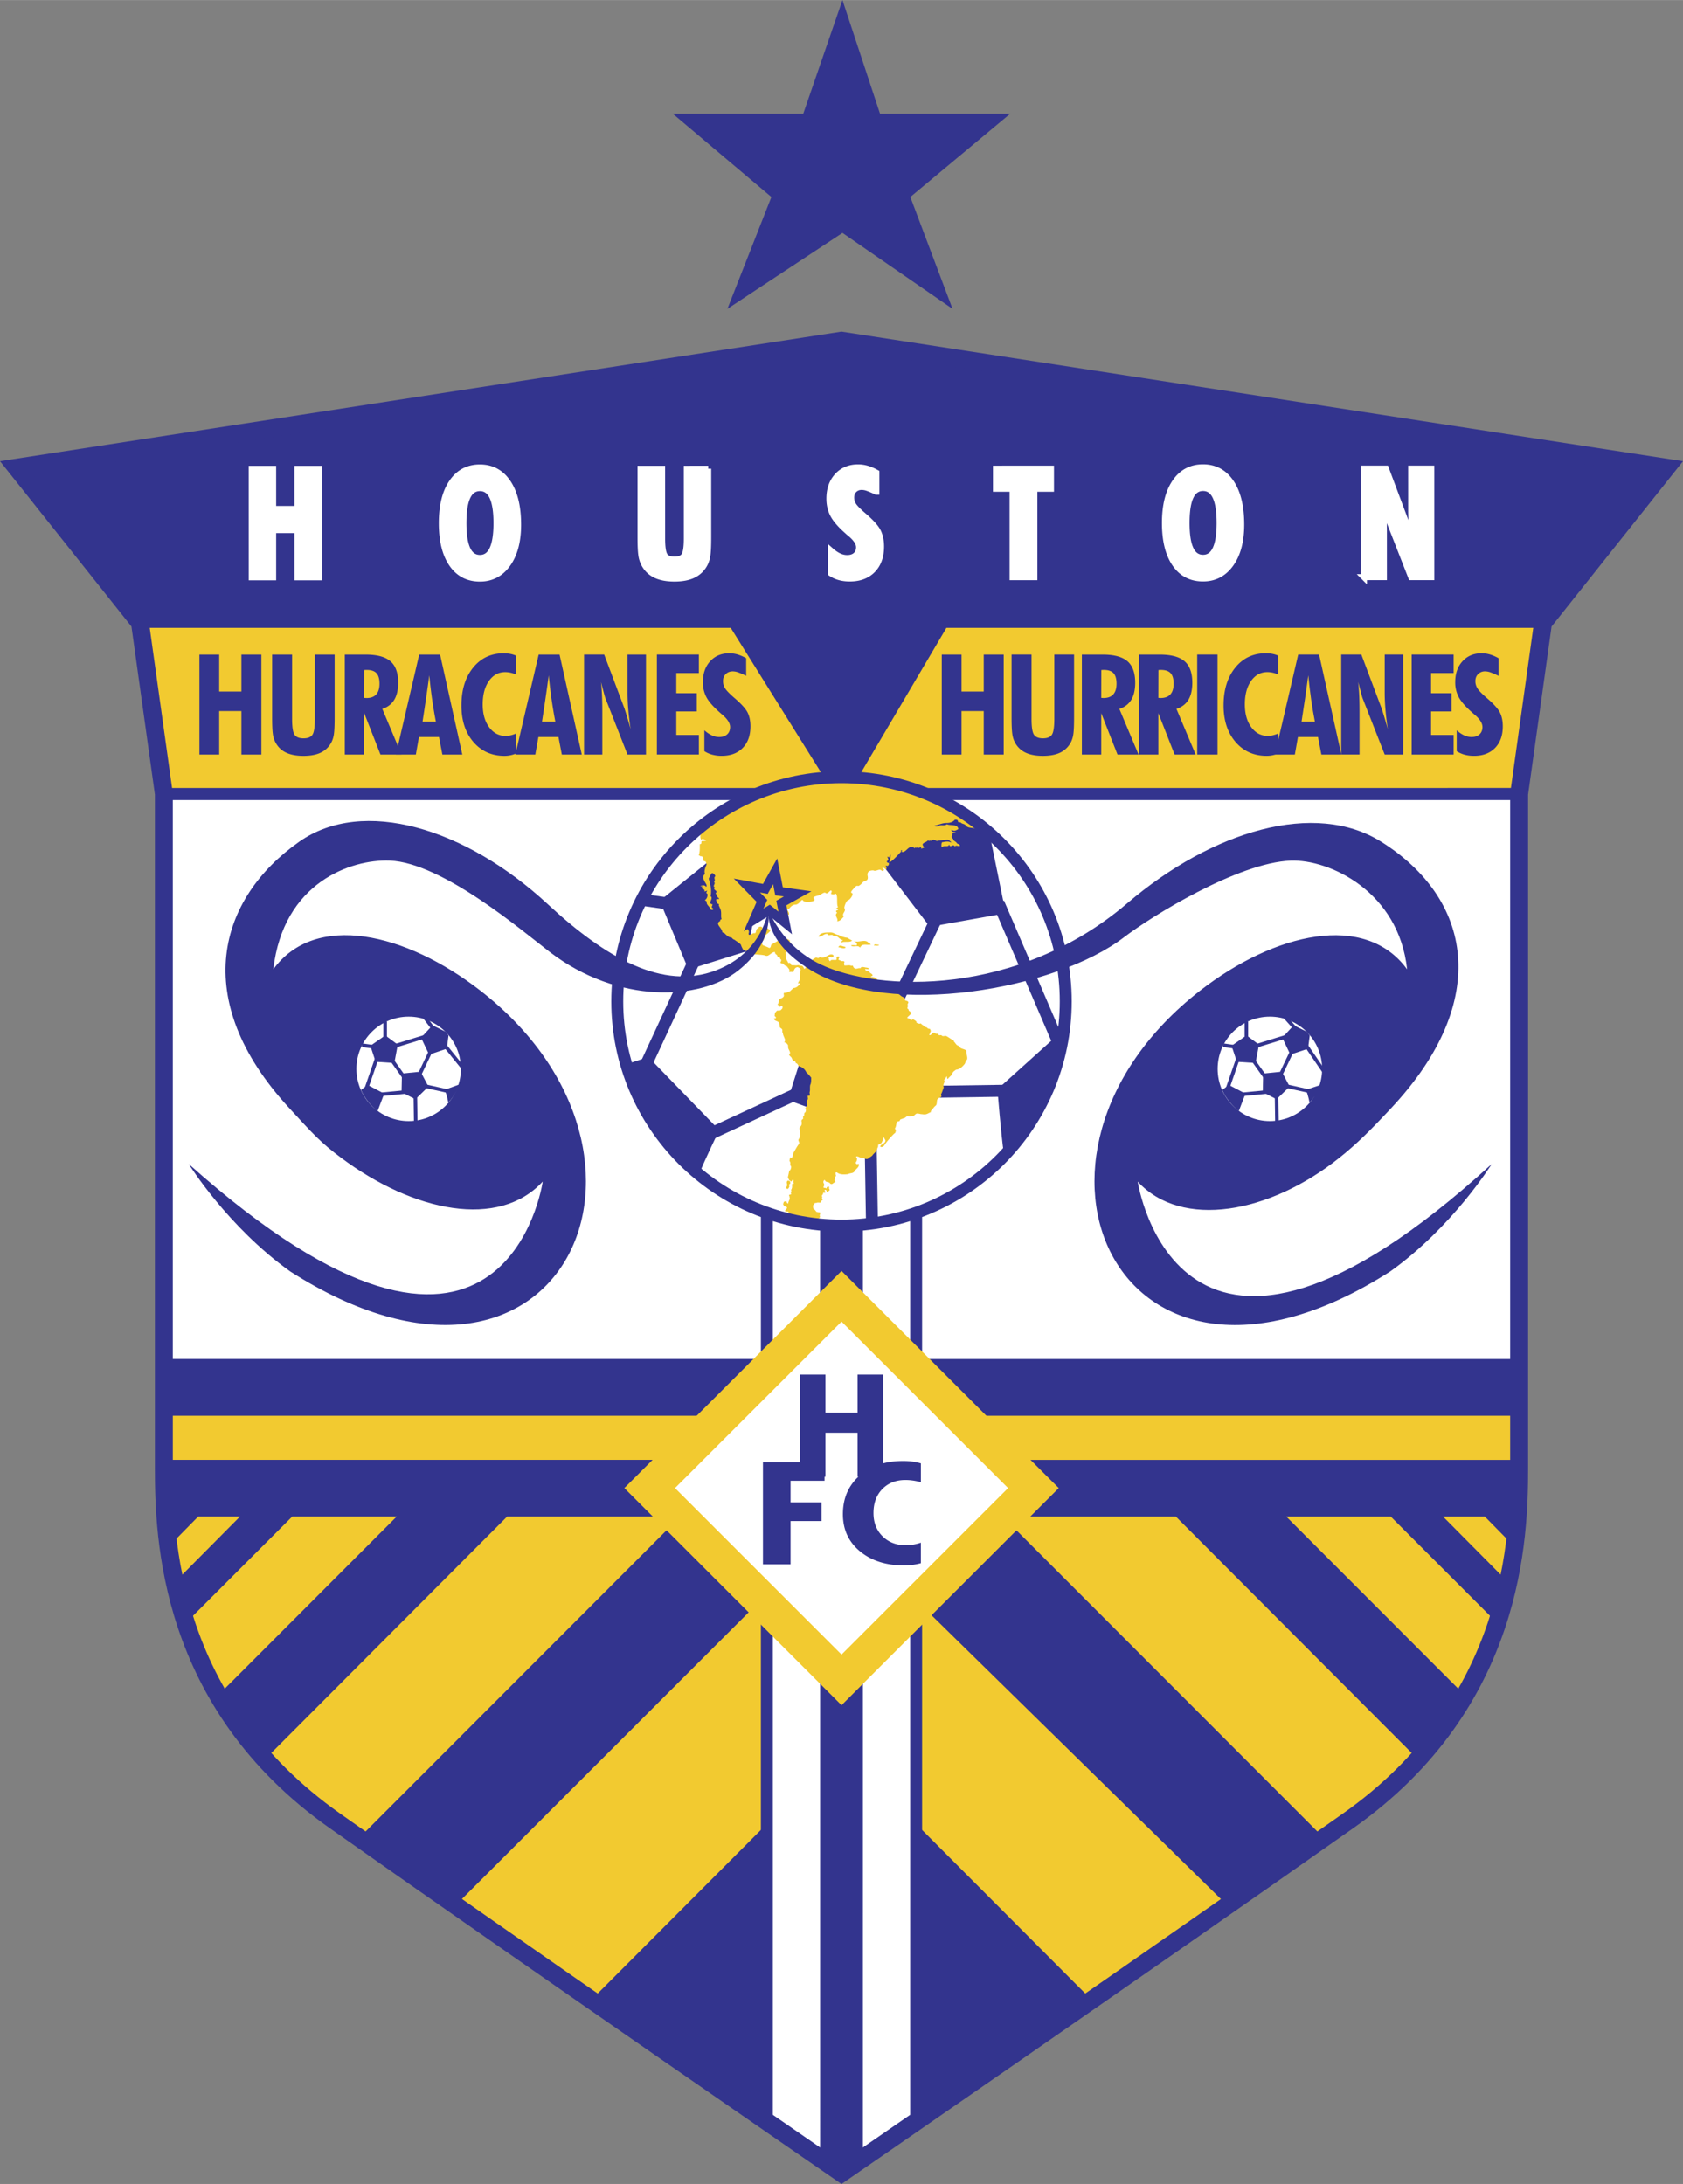 <svg xmlns="http://www.w3.org/2000/svg" width="1926" height="2500" viewBox="0 0 164.044 212.92"><rect x="0" y="0" width="164.044" height="212.92" fill="#808080" stroke="none"/><path d="M150.4 60.721l12.026-15.13-80.404-12.384L1.619 45.589l12.026 15.13 2.328 16.682v64.788c0 6.208-.388 23.31 16.682 35.336 20.569 14.493 49.368 34.334 49.368 34.334s28.798-19.841 49.367-34.334c17.07-12.026 16.683-29.127 16.683-35.335V77.402l2.327-16.681z" fill="#33348e"/><g fill="#fff" stroke="#33348e" stroke-width="1.164"><path d="M15.973 77.4h63.139v55.671H15.973zM84.932 77.4h63.14v55.676h-63.14z"/></g><g fill="#f2ca30"><path d="M44.055 186.106c4.558 3.187 9.188 5.83 13.575 8.877l17.118-17.167v-22.405l-30.693 30.695zM119.989 186.108c-4.558 3.187-9.188 5.831-13.574 8.878l-17.119-17.167v-21.822l30.693 30.111zM23.393 147.847h-4.074l-2.861 2.91s.322 2.416.555 3.522l6.38-6.432zM18.061 158.278a38.503 38.503 0 0 0 3.059 7.142l17.548-17.573H28.484l-10.423 10.431zM25.578 171.768c1.941 2.224 4.274 4.365 7.077 6.34l2.012 1.416 31.643-31.677H49.434l-23.856 23.921zM15.973 138.02h58.775v4.299H15.973zM140.652 147.85h4.074l2.86 2.91s-.321 2.417-.555 3.521l-6.379-6.431zM145.984 158.28a38.698 38.698 0 0 1-3.059 7.141l-17.549-17.571h10.184l10.424 10.43zM138.466 171.77c-1.94 2.224-3.109 3.201-5.912 5.176-.663.467-2.498 2.103-3.176 2.58L97.735 147.85h16.876l23.855 23.92zM89.296 138.021h58.776v4.301H89.296z"/></g><g fill="#fff" stroke="#33348e" stroke-width="1.164"><path d="M74.748 113.578v93.044c2.747 1.899 4.441 3.285 5.774 4.203l-.002-97.248-5.772.001zM89.296 113.58v93.045c-2.747 1.899-4.441 3.285-5.773 4.203l.001-97.248h5.772z"/></g><g fill="#f2ca30" stroke="#33348e" stroke-width="1.164"><path d="M13.645 60.622h57.902l10.475 16.776-66.049.003zM148.072 77.398l-66.05.003 9.894-16.777H150.4z"/></g><circle cx="82.022" cy="97.621" r="21.857" fill="#fff"/><g fill="#33348e"><path d="M84.889 110.201l5.463-5.308s-3.5-6.008-3.278-6.245c.222-.237-7.806.78-7.806.78l-2.484 7.807 8.105 2.966zM71.145 82.308l-6.839 5.509 2.798 6.696 5.705-1.787 1.358-6.402zM96.431 81.173L94.69 79.64l-2.651-.401-6.67 4.224 5.261 6.89 7.402-1.32zM103.554 100.484l-6.332 5.705s.344 4.399.628 6.321c4.656-3.684 5.704-12.026 5.704-12.026zM60.957 103.782s1.644 6.005 7.196 10.669c.537-1.386 1.954-4.275 1.954-4.275l-6.909-7.129-2.241.735z"/></g><path fill="#33348e" d="M92.844 30.105l-10.727-7.404L70.9 30.106l4.289-10.905-9.618-8.125h12.724L82.115 0l3.66 11.076 12.698-.001-9.742 8.125z"/><g fill="none" stroke="#33348e" stroke-width="1.164"><path d="M86.706 99.149l4.683-9.836M68.014 92.904L62.635 104.5M68.994 110.645l12.404-5.749M98.259 106.331l-9.836.142M84.832 109.566l.156 9.524M97.322 88.022l5.82 13.554M66.878 88.334l-4.371-.624"/></g><path fill="#fff" stroke="#f2ca30" stroke-width="3.492" d="M100.728 145.073l-18.702 18.701-18.701-18.701 18.701-18.701z"/><g fill="#f2ca30"><path d="M81.732 91.146c.263.147.553.253.886.283.111.095.295.184.444.27-.284.227-.734.034-1.047.182l-.044-.047.197-.187c-.371-.011-.504-.538-.926-.375-.081-.303-.582.077-.579-.233-.343-.042-.542.311-.886.269.17-.432.73-.399 1.162-.407.313-.015.496.227.793.245zM84.765 91.953l.121.129c-.404.098-.824-.169-1.057.303-.189-.309-.697.025-.891-.218.16-.056.371 0 .562 0 .074-.161-.031-.322-.23-.378l-.033-.036c.463.182 1.115-.277 1.445.195l.083.005zM85.656 92.17c-.197.055-.324.003-.479.005.078-.216.326-.036.486-.083l-.007.078zM82.399 92.411c-.236.097-.463-.049-.688-.074.135-.301.435-.041.651-.04.057.027.042.07.037.114z"/><g><path d="M69.362 79.416c-.251.3-.226.916-.768 1.081-.12.074-.086.215-.037.315-.092.166-.096.399-.275.463-.014.194-.051.416.072.59l.167-.126c.086.137.243.101.319.199a1.17 1.17 0 0 1-.448.059c-.067.104.047.299-.183.297-.004.363.029.728-.103 1.09.052.031.132.025.156.093.482-.047.059.526.51.492.022.137.162.271.051.418-.09.226-.219.577-.105.807-.38.307-.035.728.151 1.066-.025.061.07.178-.07.174-.115-.195-.345-.103-.519-.085.027.092.124.011.19.07-.271.288.312.185.185.467.022.008.052.031.086.008.459-.184-.098.117.212.242.039.225-.038.479-.247.614l.184.149c-.071.338.3.439.343.749.09.033.193.095.275.019.043-.043.006-.08-.015-.123-.21-.054-.068-.248-.03-.375-.579-.095.15-.567-.205-.803.139-.572-.021-1.135-.176-1.709 0 0 .127-.271.238-.465.11-.194.365.052.408.232-.228.151.079.381-.135.561.222.152-.194.387.078.51-.251.307.402.312.072.59.172.181.098.365.354.494-.027.131-.156.037-.24.053-.137.149.023.231.037.389.008.109.295.097.155.222l.163.365c.15.361.016.664.122 1.009-.106.008-.154.096-.134.174-.572.271.191.645.204 1.096l.221.097s.292.33.547.4c.157-.072.194.19.412.226.296.235.361.206.63.485.043.16.16.387.231.501 0 0 .511.198.532.219.087-.049.222.134.249.173.128.063 1.247.076 1.413.186.218.073.4-.146.582-.254.182-.109.333-.166.32-.032.016.167.287.195.228.393.035.018.07.021.105.01.048-.03.166.013.145.105-.002.071.067.106.11.155.058.102-.035.191-.069.289.102.102.143.095.273.095a.22.22 0 0 0 .082.097c.071.122.232.109.325.215.053.128.292.273.171.429.005.04.018.087.068.091.113-.034.224-.013.34-.003.078-.195.152-.482.447-.478.063.023.103.08.167.089.08.045.105.124.118.203l-.038.016c-.005.079-.066.611-.059.716.085.2-.121.354-.166.537.043.101.146-.057.202.022-.125.195-.342.45-.63.444a4.13 4.13 0 0 0-.354.322c-.172.045-.398.197-.55.148-.131.055-.024.204-.048.295-.018.142-.185.206-.298.267-.304.063-.107.418-.322.565.018.074.11.078.154.142.021.201.177-.008.279.028.087.035.054.125.047.196-.013.061-.12.133-.174.204l-.001-.002a.452.452 0 0 1-.304.032c-.119.039-.164.163-.259.236a1.976 1.976 0 0 1-.033.293l.13.13c.021.052-.025.091-.054.124-.05.034-.072-.042-.115-.047l-.016.097c.037.135.192.174.315.227.221.088.25.307.243.5-.007.13.144.168.213.249.1.117-.021.281.098.396.002.203.129.382.186.574.08.11-.018.232-.035.338.178.019.32.168.363.323-.083.269.191.485.189.737-.265.186.131.306.174.496.049.115.098.274.274.271.067.036.092.125.106.19.184.015.201.211.304.301.337.062.609.324.732.615.151.11.351.353.487.531l-.03.002a1.95 1.95 0 0 1-.038.562c-.14.256-.021.551-.109.819-.018.11.053.219.003.316-.028.082-.104.031-.149.007-.116.111.027.26-.038.383-.132.149-.072.351-.05.52.042.163-.189.2-.171.36.08.11.036.257-.007.377-.156.056-.099.217-.128.334-.034.059-.127.087-.107.18.102.099-.086.165-.129.249-.062.114.043.218.001.325.015.177-.115.291-.21.418-.008.381.179.798-.097 1.14-.047.143.101.257.067.405-.223.286-.383.607-.57.916-.038.143-.049.273-.11.405-.037.076-.133.068-.177.008a.992.992 0 0 0-.09.371c.1.108.101.251.054.39.064.059.115.133.111.218-.026.131-.049.272-.188.344-.041.188-.079.422-.136.626l.121.282.217.141c.059-.032.057-.109.104-.157.043.005.079-.003.107.032.038.1-.102.207.032.257.002.045-.027.078-.062.104-.209-.064-.007.139-.129.195.077.1-.022.195-.015.304-.111.053-.011.161-.04.247.005.059-.081.103-.026.159.093.152-.139.099-.196.186-.021.064.08.105.034.18.106.159-.045.336-.078.476-.037.05-.003.14-.072.171-.023-.066-.139-.082-.105-.167-.016-.021-.025-.057-.065-.049-.088-.003-.202.005-.243.08.041.078-.084.124-.034.207.043.069.071.194.174.194.082-.021.136.036.176.095.045.056 0 .122-.06.155-.02.064-.063.145-.128.159.039.154.261.053.356.128.013.043-.01.089-.039.117-.027.019-.039-.027-.051-.047a.377.377 0 0 0-.177.004c-.071.134.154.2.132.333-.148.828 2.271 1.351 2.716.462.135-.167.459-.174.493-.413-.114-.141.088-.267-.021-.408-.133.005-.22-.034-.344-.055a.991.991 0 0 0-.279-.302c-.051-.105-.042-.222-.043-.338.132-.055.114-.279.31-.216.134-.1.319-.003.46-.062-.121-.187.2-.144.164-.311-.161-.067.034-.181-.069-.271-.052-.129.14-.17.109-.311.044-.115.172.028.218-.074.025-.092-.061-.139-.072-.222.039-.026.072-.053.124-.033.079.055.102.153.083.245.089-.038.167-.126.258-.173.106-.112-.101-.193-.003-.312-.023-.039-.055-.088-.108-.086-.069.032-.157.06-.142.152-.013.016-.042.049-.074.03-.037-.072-.121-.039-.188-.051-.08-.02-.042-.104-.028-.157.111-.112.007-.251-.033-.369a.268.268 0 0 1 .087-.231c.037-.019.065.017.077.037.069.212.38.104.487.289.208.195.322-.109.514-.116.054-.092-.074-.118-.079-.209.058-.114-.009-.334.153-.399a.744.744 0 0 1-.047-.317c.028-.05.085-.038.137-.027.281.231.716.203 1.065.164.185-.111.441-.059.6-.223.116-.259.47-.393.467-.708-.009-.154-.153.007-.234-.062-.066-.045-.085-.11-.058-.184.102-.085.088-.213.117-.326a.86.86 0 0 0-.096-.144c.012-.045.012-.094.054-.081.209.009.204.07.392.118.267-.046.435.215.708.107.134-.136.342-.208.458-.35l-.002-.02a9.94 9.94 0 0 1 .306-.314c.009-.08.083-.146.124-.217.015-.147.149-.283.097-.442.105-.081.24-.122.342-.207.056-.133.135-.253.145-.41.002-.044-.015-.087.038-.111.035 0 .05.02.072.036.027.107.148.205.125.314-.043.057-.046.16-.13.172-.077.111-.226.15-.335.249-.012.048-.092.114.006.145.123.029.218-.016.305-.091.262-.411.597-.781.944-1.145.083-.088.244-.148.195-.294.146-.12-.126-.192-.038-.311.11-.166.083-.395.181-.575.054-.119.22-.025.275-.153.016-.16.202-.126.308-.207.194.007.278-.179.448-.225.188.075.344-.013.538.004.123-.061.189-.173.329-.25.137-.022.301.022.433.053.098-.004.201.027.3.021.215.029.397-.096.583-.184.099-.009.083-.088.089-.155.183-.161.271-.374.481-.522.134-.163.07-.374.136-.568.06-.127.219-.201.353-.241.117-.088-.003-.194.024-.299.111-.202.168-.433.257-.646a.601.601 0 0 1 .118-.579c-.045-.051-.113-.118-.056-.201.124-.069.135-.226.236-.306l.021.025c-.011.066-.001.185.07.23a3.41 3.41 0 0 1 .347-.355c.053-.061.044-.152.121-.201.021-.159.222-.25.332-.352.365-.02.643-.307.849-.555.086-.137.091-.321.236-.432.074-.301-.111-.578-.068-.875-.168-.139-.377-.153-.566-.254-.073-.068-.139-.172-.229-.224-.206-.054-.264-.265-.415-.397-.033-.04-.002-.108-.065-.134-.242-.113-.444-.284-.684-.41-.159-.048-.342.085-.455-.064-.092-.066-.222.038-.3-.049.052-.205-.25-.028-.317-.163-.251-.173-.343.188-.545.193-.026-.017-.056-.048-.035-.085a.28.28 0 0 0 .098-.24c.108-.094-.023-.192-.031-.288l-.183-.024-.176-.149c-.221.034-.243-.189-.412-.234-.068-.032-.072-.131-.167-.125-.118.07-.211-.023-.335-.04-.015-.038-.053.021-.043-.127a.917.917 0 0 0-.267-.197c-.09-.111-.163.069-.268.023-.056-.016-.093-.057-.131-.098-.059-.058-.34-.077-.203-.171.107-.144.281-.224.352-.386-.036-.077-.077-.159-.159-.197-.092-.035-.096-.13-.109-.204-.245-.086.027-.253-.07-.383-.058-.134.108-.223.044-.325-.014-.055-.182-.124-.246-.12-.102-.036-.042-.132-.055-.201-.075-.086-.175-.131-.269-.185-.083-.026-.145-.09-.21-.143-.09-.083-.298-.183-.33-.243-.087-.089-.232-.018-.342-.063-.112-.064-.267-.072-.402-.058-.108-.001-.204-.084-.299-.053a.653.653 0 0 0-.071-.059c-.088-.096-.157-.084-.183-.191-.095-.026-.057-.166-.174-.167-.061-.021-.094.032-.133.063-.024.001-.037-.018-.049-.034.027-.104.119-.191.085-.313-.067-.183-.235-.299-.363-.44a.49.49 0 0 0-.11-.109.806.806 0 0 0-.478-.104c-.055-.142.187-.029.148-.188-.024-.12-.156-.156-.238-.221-.092-.188-.335-.166-.471-.296-.01-.024-.013-.069.027-.078.127-.001.264.062.368-.033-.064-.053-.155-.07-.228-.102-.167.001-.319-.083-.506-.053-.077-.005-.081.079-.121.115-.23-.062-.405.145-.609-.022a.342.342 0 0 1-.123-.205c-.048-.065-.122-.003-.192-.025-.207-.086-.433.01-.647-.027-.036-.108-.052-.223.02-.331-.1-.171-.309 0-.415-.159-.026.014-.058-.007-.074-.028-.232-.021-.001-.176-.032-.288-.036-.081-.118-.056-.189-.039-.162.06 0 .243-.114.31-.181.03-.371-.04-.536.042-.045.156-.086.079-.168-.053-.033-.041.029-.118-.021-.143a.076.076 0 0 0-.037-.05l.001-.004c.091-.168.272.013.401-.06.064-.005.1-.073.114-.129-.051-.169-.289-.151-.416-.096-.29.128-.599.403-.929.202l-.106.107c-.091.019-.183-.02-.256-.052l-.323.178c-.01.152-.096.289-.197.401-.163-.026-.311.045-.432.155-.237.014.053.25-.133.339l-.076.03c-.052-.113-.096-.242-.222-.292-.121.003-.245-.037-.371-.074-.171.061-.354.015-.558.015-.134.036-.147-.14-.226-.217-.054-.034-.113.011-.16.008-.027-.048-.14-.27-.168-.292.001 0-.093-.234-.093-.456h-.003l-.002-.154c-.031-.092-.018-.202.117-.2.051-.062.042-.184.075-.187.081.006.108-.075.133-.137.196.005-.066-.159.023-.265.058-.064.185-.07.218-.153-.076-.123-.223-.266-.145-.356-.171-.091-.291-.182-.473-.182s-.341.209-.473.109c-.039-.057-.558.347-.615.306-.073.012-.087.087-.142.12-.182-.091-.107.405-.334.375-.043-.048-.625-.267-.655-.291.055-.043-.112-.23-.071-.305.173-.082-.024-.05.124-.129l.015.006.008-.018c.012-.004.023-.008.037-.011l.075-.209c.028-.389.537-.472.612-.82-.246.003-.378-.339-.644-.095-.201.02-.14-.228-.341-.207-.102-.003-.244.062-.198.174-.31.003-.163.375-.344.473-.254-.07-.354.21-.586.148-.043-.086-.037-.166.012-.254l-.062-.237-.079-.029c-.068-.248.168-.419.186-.719.016-.135.283-.096.208-.264.146-.041-.021-.269.188-.439.101-.092.291-.116.418-.176.234.25.568-.038.86-.06.176.018.579.083.891.007.234-.058.339-.078.473-.109.068.119.146.061.15.179.109.017.24-.052.323.06l.064-.094.25.209c.086-.215-.077-.416-.235-.568.051-.028.1-.022.155-.001.032.176.275-.439.711-.439s.619-.654.764-.4c.146.254 1.346.109 1.091-.146s.305-.293.545-.4c.195-.086.437-.327.582-.182.146.146.435-.292.504-.253.171.086-.026.225.015.346.143.029.301.052.44-.039.26.154.048 1.07.233 1.314l-.255.188.264.015c.012.098-.113.087-.171.137-.105.103.042.121.069.213-.33.278.164.554.004.824.31-.003.447-.25.642-.446-.239-.334.292-.503.058-.848-.005-.172.198-.724.379-.76.182-.037.582-.619.364-.691-.218-.073.075-.318.204-.483.142-.182.205-.193.305-.244.138.115.381-.132.568-.344.148-.169.566-.051.454-.599s.417-.549.568-.539c.287.152.583-.268.837.061.092-.037.187-.049.19-.153-.051-.066-.175-.076-.149-.173.133-.044.237.146.381.14.049-.123-.075-.263-.061-.328.084-.017.184.055.231-.033.111-.053.054-.167.076-.253-.091.001-.169-.027-.205-.099.016-.041.019-.11.071-.115.17-.102-.003-.248-.003-.377.081-.041.089.067.157.058.056-.074.037-.221.163-.245-.045.207-.028.518-.163.727.27-.03.992-.866 1.164-1.038.009-.055-.056-.149.062-.153.066.059-.023.121.017.183.494.051.661-.815 1.263-.359l.021-.051c-.091-.127.2.101.109-.027.25 0 .134.093.471-.042l.029.152.283-.096c-.018-.053-.13-.06-.063-.129-.311-.349.31-.356.416-.587.155.127.22-.037.376.056l.021-.051c.102-.127.344-.026.474.068.104-.062.435-.055.622-.114.174.038.396-.06.609.026.019.113.212.113.152.232-.267-.168-.618-.062-.881-.018a.861.861 0 0 0-.019.498c.212-.274.615.038.735-.293.107.439.367-.147.538.197.161-.176.294.002.482-.046.077-.16-.172-.181-.268-.263-.077-.192-.409-.232-.371-.453-.254-.105-.084-.336-.066-.506.075-.09.283-.001.313-.108-.173-.051-.377-.021-.431-.24l.277.078c.16-.012.279-.085.414-.166-.075-.521-.781-.298-1.112-.467-.294.221-.619-.027-.884.216-.106.008-.263.044-.312-.091.41-.061.761-.261 1.154-.246.294.002.638-.083.812-.325.09.033.258-.035.292.107.012.193.139.133.271.158.139.168.363.122.501.29.234.344.747.157 1.053.387.075-.219.206.096.375-.167-7.901-6.82-17.903-5.765-26.199-1.265z"/><path d="M76.725 115.895c.113.06.155-.11.206-.18-.006-.05.019-.115-.019-.151-.039-.063.029-.122.086-.142.056-.068.021-.159.014-.231-.048-.065-.135-.072-.205-.1-.286.161.057.404-.152.602.008.072-.056.194.07.202z"/></g></g><g fill="#33348e"><path d="M19.439 73.559l-.001-9.748h1.928v3.601h2.164v-3.601h1.946v9.748H23.53v-4.237h-2.164v4.237h-1.927zM32.617 63.812v6.127c0 .748-.022 1.279-.066 1.593a2.567 2.567 0 0 1-.221.778c-.236.468-.578.814-1.025 1.039s-1.023.337-1.727.337c-.704 0-1.282-.113-1.734-.337s-.793-.571-1.025-1.039a2.488 2.488 0 0 1-.227-.788c-.045-.316-.067-.843-.067-1.583v-6.127h1.946v6.281c0 .797.082 1.311.244 1.54.163.23.451.344.866.344.423 0 .713-.117.872-.351.158-.234.237-.745.237-1.534v-6.281h1.927zM35.506 65.321a1.352 1.352 0 0 1 .253-.013c.431 0 .744.107.939.321.195.214.293.555.293 1.023 0 .459-.106.807-.32 1.043-.213.236-.53.354-.952.354-.022 0-.059-.002-.11-.007-.051-.004-.087-.007-.11-.007l.007-2.714zm-.006 8.238v-4.038l1.584 4.038h2.052l-1.871-4.451c.517-.169.903-.464 1.16-.884.256-.42.385-.978.385-1.671 0-.956-.25-1.653-.751-2.088-.501-.436-1.308-.653-2.419-.653h-2.031v9.748H35.5z"/><path d="M41.532 68.058c.109-.751.212-1.491.311-2.223.08.829.173 1.616.28 2.362.107.747.227 1.46.361 2.142h-1.296c.12-.77.235-1.53.344-2.281zm-.999 5.501l.301-1.709h1.957l.327 1.709h1.944l-2.165-9.748H40.86l-2.271 9.748h1.944zM50.304 73.459a3.136 3.136 0 0 1-.564.17 2.887 2.887 0 0 1-.571.057c-1.242 0-2.251-.453-3.028-1.356s-1.165-2.088-1.165-3.555c0-1.523.379-2.752 1.138-3.688.759-.936 1.75-1.403 2.975-1.403.227 0 .44.019.641.057.2.038.392.097.574.177v1.839a2.951 2.951 0 0 0-.544-.179 2.455 2.455 0 0 0-.518-.058c-.651 0-1.179.288-1.584.863s-.608 1.337-.608 2.287c0 .914.208 1.654.625 2.221.417.566.953.849 1.608.849.165 0 .333-.02.504-.06.172-.041.344-.1.518-.176v1.955z"/><path d="M53.175 68.057c.109-.75.212-1.491.311-2.222.08.829.174 1.616.28 2.362.107.746.228 1.459.361 2.141h-1.296c.12-.77.235-1.529.344-2.281zm-.999 5.501l.301-1.709h1.957l.328 1.709h1.944l-2.165-9.747h-2.037l-2.272 9.747h1.944zM56.929 73.558V63.81h1.962l1.974 5.248c.058.169.14.429.244.778.104.35.224.76.357 1.232a31.18 31.18 0 0 1-.228-1.899 19.114 19.114 0 0 1-.073-1.613v-3.745h1.8v9.748h-1.801l-2.14-5.455c-.036-.08-.129-.412-.281-.995l-.167-.627c.044.378.078.805.1 1.279.022.474.033 1.04.033 1.699v4.099h-1.78zM64.028 73.558V63.81h4.092v1.8h-2.2v1.964h2v1.782h-2v2.292h2.201v1.909h-4.093zM68.656 73.226v-2.033c.246.219.487.382.724.491.237.109.477.164.718.164.331 0 .591-.087.782-.262.19-.174.285-.412.285-.712 0-.372-.256-.775-.768-1.209a6.957 6.957 0 0 1-.32-.282c-.598-.534-1.009-1.013-1.232-1.438a3.064 3.064 0 0 1-.334-1.445c0-.841.237-1.521.711-2.039s1.096-.778 1.862-.778c.272 0 .54.039.806.116.265.078.544.199.839.363v1.721a7.262 7.262 0 0 0-.797-.343 1.64 1.64 0 0 0-.503-.094c-.28 0-.51.088-.688.264-.178.177-.267.407-.267.692 0 .25.067.482.2.698.133.216.443.536.933.959.653.562 1.074 1.029 1.261 1.401.187.373.28.821.28 1.348 0 .887-.251 1.588-.753 2.103-.502.515-1.186.772-2.052.772a3.51 3.51 0 0 1-.914-.113 2.6 2.6 0 0 1-.773-.344zM91.794 73.559v-9.748h1.928v3.601h2.164v-3.601h1.945v9.748h-1.945v-4.238h-2.164v4.238h-1.928zM104.69 63.811v6.127c0 .748-.022 1.279-.066 1.593a2.575 2.575 0 0 1-.221.778 2.273 2.273 0 0 1-1.025 1.039c-.447.225-1.023.337-1.727.337-.704 0-1.282-.112-1.733-.337a2.226 2.226 0 0 1-1.025-1.039c-.107-.209-.183-.472-.227-.788s-.067-.844-.067-1.583V63.81h1.946v6.281c0 .798.083 1.311.245 1.541.163.229.451.344.865.344.423 0 .713-.116.872-.351.158-.234.237-.745.237-1.534V63.81h1.926zM107.346 65.32c.031-.005.064-.007.1-.01.035-.003.086-.004.153-.004.43 0 .743.108.938.321.195.214.292.555.292 1.023 0 .459-.106.807-.32 1.043-.213.236-.53.354-.952.354-.022 0-.059-.002-.109-.007-.051-.004-.088-.007-.11-.007l.008-2.713zm-.007 8.238v-4.037l1.585 4.037h2.052l-1.871-4.45c.517-.169.903-.463 1.16-.884.256-.42.384-.978.384-1.671 0-.956-.25-1.652-.75-2.088-.501-.436-1.307-.653-2.419-.653h-2.031v9.747h1.89zM112.912 65.32a1.987 1.987 0 0 1 .253-.014c.429 0 .743.107.938.321.195.214.292.555.292 1.022 0 .459-.106.807-.319 1.043-.213.236-.53.354-.952.354-.022 0-.059-.002-.109-.007-.051-.004-.088-.007-.11-.007l.007-2.712zm-.007 8.238v-4.037l1.585 4.037h2.052l-1.871-4.45c.517-.169.904-.463 1.16-.884.256-.42.384-.977.384-1.671 0-.956-.25-1.652-.751-2.088-.5-.436-1.307-.653-2.419-.653h-2.031v9.747h1.891zM116.692 73.558V63.81h1.982v9.748h-1.982zM124.59 73.458a2.963 2.963 0 0 1-1.135.226c-1.241 0-2.251-.452-3.028-1.356-.776-.904-1.165-2.089-1.165-3.555 0-1.523.38-2.752 1.139-3.688.758-.936 1.75-1.403 2.974-1.403.227 0 .44.019.642.057.2.038.391.097.574.177v1.839a2.96 2.96 0 0 0-.545-.179 2.452 2.452 0 0 0-.518-.057c-.651 0-1.179.288-1.584.862-.405.575-.608 1.338-.608 2.288 0 .914.208 1.654.625 2.22.417.566.953.849 1.607.849.165 0 .333-.02.505-.061.172-.041.344-.099.519-.176v1.957z"/><path d="M127.21 68.057c.109-.751.212-1.491.31-2.222.08.829.174 1.616.281 2.363.106.746.227 1.459.36 2.141h-1.296c.121-.771.236-1.531.345-2.282zm-1 5.501l.301-1.709h1.957l.327 1.709h1.945l-2.166-9.748h-2.037l-2.272 9.748h1.945z"/><path d="M130.73 73.558V63.81h1.963l1.974 5.248c.058.169.139.428.244.777.104.35.224.76.357 1.232a30.305 30.305 0 0 1-.226-1.899 19.117 19.117 0 0 1-.074-1.613V63.81h1.8v9.748h-1.8l-2.14-5.455c-.036-.08-.129-.412-.28-.995l-.167-.627c.044.378.078.804.1 1.278.022.474.033 1.041.033 1.699v4.099h-1.784zM137.596 73.557V63.81h4.091v1.801h-2.201v1.964h2.001v1.782h-2.001v2.292h2.201v1.909h-4.091zM141.987 73.226v-2.033c.246.219.487.382.724.491.237.109.477.164.719.164.33 0 .591-.087.782-.262.19-.174.285-.412.285-.712 0-.372-.256-.775-.768-1.209a8.539 8.539 0 0 1-.321-.282c-.598-.534-1.009-1.013-1.232-1.438a3.064 3.064 0 0 1-.334-1.445c0-.841.237-1.521.712-2.039.474-.519 1.095-.778 1.862-.778.271 0 .541.039.806.116.265.078.544.199.839.363v1.721a7.18 7.18 0 0 0-.797-.343 1.64 1.64 0 0 0-.503-.094.938.938 0 0 0-.688.264c-.177.177-.267.407-.267.692 0 .25.066.483.199.699.133.216.445.536.933.959.654.562 1.074 1.029 1.261 1.401.187.373.28.821.28 1.348 0 .887-.251 1.588-.753 2.103-.503.515-1.187.772-2.052.772-.331 0-.636-.038-.914-.113a2.64 2.64 0 0 1-.773-.345z"/></g><g fill="#fff" stroke="#fff" stroke-width=".582"><path d="M24.536 56.284L24.534 45.7h2.091l.001 3.909h2.364l-.001-3.909 2.109-.001.002 10.584h-2.109l-.001-4.601h-2.364v4.601l-2.09.001zM45.572 53.549c-.265-.56-.398-1.411-.398-2.554 0-1.148.132-2.003.397-2.565.265-.562.667-.844 1.208-.844.54 0 .943.282 1.211.847.268.564.402 1.418.402 2.561 0 1.134-.133 1.982-.401 2.547-.268.564-.671.847-1.211.847s-.942-.28-1.208-.839zm3.936-6.505c-.662-.984-1.574-1.477-2.733-1.477-1.155 0-2.062.482-2.722 1.445-.66.963-.989 2.292-.989 3.986 0 1.699.327 3.025.979 3.978.652.953 1.563 1.43 2.733 1.43 1.131 0 2.035-.475 2.711-1.423.677-.948 1.015-2.229 1.015-3.841-.001-1.747-.331-3.113-.994-4.098zM69.032 45.691l.001 6.646c0 .812-.023 1.388-.072 1.729a2.762 2.762 0 0 1-.239.845 2.46 2.46 0 0 1-1.111 1.127c-.485.244-1.108.366-1.871.366-.763 0-1.389-.122-1.878-.366-.49-.244-.86-.62-1.111-1.126a2.683 2.683 0 0 1-.247-.855c-.048-.343-.072-.916-.072-1.717v-.312l-.001-6.334h2.109l.002 6.812c0 .865.088 1.422.264 1.671.176.249.487.373.936.373.458 0 .772-.127.943-.381.171-.253.257-.808.257-1.663l-.002-6.812 2.092-.003zM81.006 55.899V53.69c.268.237.53.414.788.532.257.118.518.177.78.177.359 0 .643-.095.85-.284.207-.189.31-.446.31-.771 0-.402-.281-.838-.842-1.308a9.561 9.561 0 0 1-.352-.306c-.648-.578-1.094-1.097-1.336-1.557-.242-.46-.363-.981-.363-1.564 0-.911.258-1.646.773-2.208.516-.561 1.19-.842 2.022-.842.295 0 .587.042.875.125.288.084.592.215.912.393l.001 1.864a8.131 8.131 0 0 0-.868-.371 1.779 1.779 0 0 0-.549-.102c-.306 0-.554.096-.748.286-.194.191-.291.44-.291.749 0 .27.073.522.219.756.146.233.487.58 1.022 1.038.708.609 1.163 1.116 1.365 1.52.203.404.305.891.305 1.461 0 .962-.273 1.723-.817 2.281-.545.559-1.287.837-2.226.838-.358 0-.689-.041-.992-.123a2.85 2.85 0 0 1-.838-.375zM98.696 56.269l-.002-8.62h-1.619v-1.964l5.365-.001v1.964h-1.618l.002 8.62-2.128.001zM116.054 53.535c-.266-.56-.398-1.411-.398-2.554 0-1.148.132-2.003.398-2.565.265-.562.667-.843 1.207-.843s.945.282 1.212.846c.268.564.402 1.418.402 2.561 0 1.134-.133 1.982-.401 2.547-.267.564-.671.847-1.211.847-.542.001-.944-.279-1.209-.839zm3.936-6.504c-.663-.984-1.574-1.477-2.733-1.477-1.155 0-2.063.482-2.722 1.445-.66.963-.989 2.292-.989 3.986.001 1.699.328 3.025.98 3.979.653.953 1.563 1.429 2.733 1.429 1.131 0 2.035-.475 2.711-1.423.676-.948 1.014-2.229 1.014-3.841-.001-1.747-.332-3.113-.994-4.098zM132.946 56.263l-.002-10.584h2.141l2.135 5.698c.063.183.151.465.265.844.114.38.243.825.389 1.337a33.452 33.452 0 0 1-.248-2.062 20.401 20.401 0 0 1-.08-1.751l-.001-4.066h1.964l.002 10.584h-1.963l-2.317-5.923c-.039-.087-.14-.446-.305-1.08l-.18-.681c.048.411.084.874.109 1.388.024.515.036 1.129.036 1.845l.001 4.451h-1.946z"/></g><path d="M77.949 143.972v-9.965h2.51v3.709h3.128v-3.709h2.509v9.965h-2.509v-4.292h-3.128v4.292h-2.51z" fill="#33348e"/><path d="M74.366 152.506v-9.965h6.001v1.819h-3.31v2.11h3.019v1.818h-3.019v4.219h-2.691zM89.759 152.397a6.87 6.87 0 0 1-.805.162 6 6 0 0 1-.815.056c-1.772 0-3.211-.459-4.319-1.378-1.108-.918-1.662-2.124-1.662-3.618 0-1.551.541-2.803 1.624-3.757 1.083-.953 2.497-1.431 4.243-1.431.324 0 .628.019.915.057.286.037.559.097.819.178v1.837a5.824 5.824 0 0 0-.773-.165 5.303 5.303 0 0 0-.736-.053c-.922 0-1.672.294-2.247.881-.576.589-.863 1.369-.863 2.339 0 .933.295 1.691.886 2.272.591.583 1.352.872 2.281.872.234 0 .473-.022.716-.066.243-.043.488-.107.735-.189v2.003z" fill="#33348e"/><path fill="none" stroke="#33348e" stroke-width=".873" d="M73.455 89.687l.813-1.864-1.468-1.495 1.798.33.956-1.715.38 1.949 1.81.253-1.586.892.379 1.943-1.536-1.249z"/><circle cx="82.022" cy="97.623" r="21.857" fill="none" stroke="#33348e" stroke-width="1.164"/><path d="M74.865 88.736s-.449 4.081-5.063 5.856c-5.201 2-10.805-1.243-16.391-6.426-8.05-7.468-18.04-10.474-24.247-6.11-7.84 5.512-10.766 15.324-1 25.94 2.363 2.569 3.06 3.365 5.085 4.878 7.084 5.292 15.373 6.968 19.65 2.318 0 0-3.659 25.833-34.501-1.712 0 0 3.783 6.11 9.893 10.475 26.427 16.892 39.258-11.248 18.537-27.375-7.293-5.677-16.116-7.687-20.188-2.085.971-8.462 7.568-10.739 11.35-10.596 5.14.194 12.964 6.896 15.615 8.923 6.595 5.043 14.619 4.771 18.379 1.77 3.601-2.873 2.881-5.856 2.881-5.856z" fill="#33348e"/><path d="M74.932 88.731s1.203 3.451 5.054 5.288c5.625 2.683 19.204 3.167 29.873-5.949 8.347-7.134 18.346-10.051 24.77-6.011 8.788 5.526 10.825 15.419 1 25.94-2.164 2.317-3.395 3.526-5.085 4.878-6.815 5.453-15.373 6.968-19.649 2.318 0 0 3.911 26.219 34.5-1.712 0 0-3.782 6.11-9.893 10.475-26.427 16.892-39.257-11.248-18.537-27.375 7.293-5.676 16.116-7.686 20.187-2.085-.815-7.591-7.568-10.739-11.349-10.596-5.141.193-13.584 5.438-16.236 7.465-6.747 5.159-22.866 7.907-30.551 3.201-4.732-2.897-4.084-5.837-4.084-5.837z" fill="#33348e"/><path d="M81.889 32.344L0 44.955l12.813 16.12L15.1 77.461l-.001 65.586c0 6.777.357 23.429 17.053 35.191 20.337 14.329 49.086 34.141 49.375 34.34l.496.341.495-.341c.288-.199 29.037-20.011 49.375-34.34 16.695-11.762 17.053-28.413 17.053-35.189l-.001-65.586 2.287-16.386 12.813-16.121-82.023-12.632-.133.02zm.133 1.746l78.785 12.134c-1.592 2.001-11.24 14.14-11.24 14.14l-2.369 16.978v65.694c0 6.517-.342 22.525-16.312 33.776-18.884 13.305-45.01 31.33-48.864 33.987-3.855-2.658-29.981-20.683-48.865-33.987-15.969-11.251-16.312-27.261-16.312-33.778V77.341l-2.369-16.979-11.239-14.14c2.859-.439 78.526-12.092 78.785-12.132z" fill="#33348e"/><circle cx="39.832" cy="104.203" r="5.092" fill="#fff" stroke="#33348e" stroke-width="0"/><g fill="none" stroke="#33348e" stroke-width=".349"><path d="M39.359 104.984l-1.236-1.745M40.923 104.694l1.091-2.292M38.486 101.966l2.947-.909M36.704 103.239l-.982 2.837M37.068 106.694l2.619-.255M43.615 106.367l-2.292-.51M40.487 106.985l.036 2.455M43.396 101.966l1.674 2.073M37.541 101.166v-1.564M36.304 102.039l-1.018-.146"/></g><g fill="#33348e"><path d="M40.487 107.167l1.273-1.237-.764-1.454-1.818.181-.037 1.819zM37.556 100.94l-1.457 1.012.516 1.56 1.823.117.333-1.788zM43.718 100.947l-.27-.358-1.295-.635-1.112 1.209.783 1.651 1.725-.579zM44.779 105.722l-1.418.511s.267.803.333 1.25c.721-.716 1.085-1.761 1.085-1.761zM35.194 106.245s.311.995 1.604 2.082c.125-.323.652-1.708.652-1.708l-1.609-.847-.647.473z"/></g><path fill="none" stroke="#33348e" stroke-width=".349" d="M42.305 100.375l-1.055-1.382"/><g><circle cx="123.776" cy="104.203" r="5.092" fill="#fff" stroke="#33348e" stroke-width="0"/><g fill="none" stroke="#33348e" stroke-width=".349"><path d="M123.303 104.984l-1.236-1.745M124.867 104.694l1.091-2.292M122.43 101.966l2.946-.909M120.648 103.239l-.981 2.837M121.012 106.694l2.619-.255M127.558 106.367l-2.29-.51M124.431 106.985l.036 2.455M127.34 101.966l1.819 2.655M121.485 101.166v-1.564M120.248 102.039l-1.019-.146"/></g><g fill="#33348e"><path d="M124.431 107.167l1.273-1.237-.764-1.454-1.819.181-.036 1.819zM121.5 100.94l-1.458 1.012.517 1.56 1.824.117.331-1.788zM127.662 100.947l-.27-.358-1.296-.635-1.112 1.209.784 1.651 1.725-.579zM128.868 105.722l-1.563.511s.267.803.333 1.25c.721-.716 1.23-1.761 1.23-1.761zM119.138 106.245s.311.995 1.604 2.082c.125-.323.653-1.708.653-1.708l-1.61-.847-.647.473z"/></g><path fill="none" stroke="#33348e" stroke-width=".349" d="M126.322 100.339l-1.309-1.455"/></g></svg>